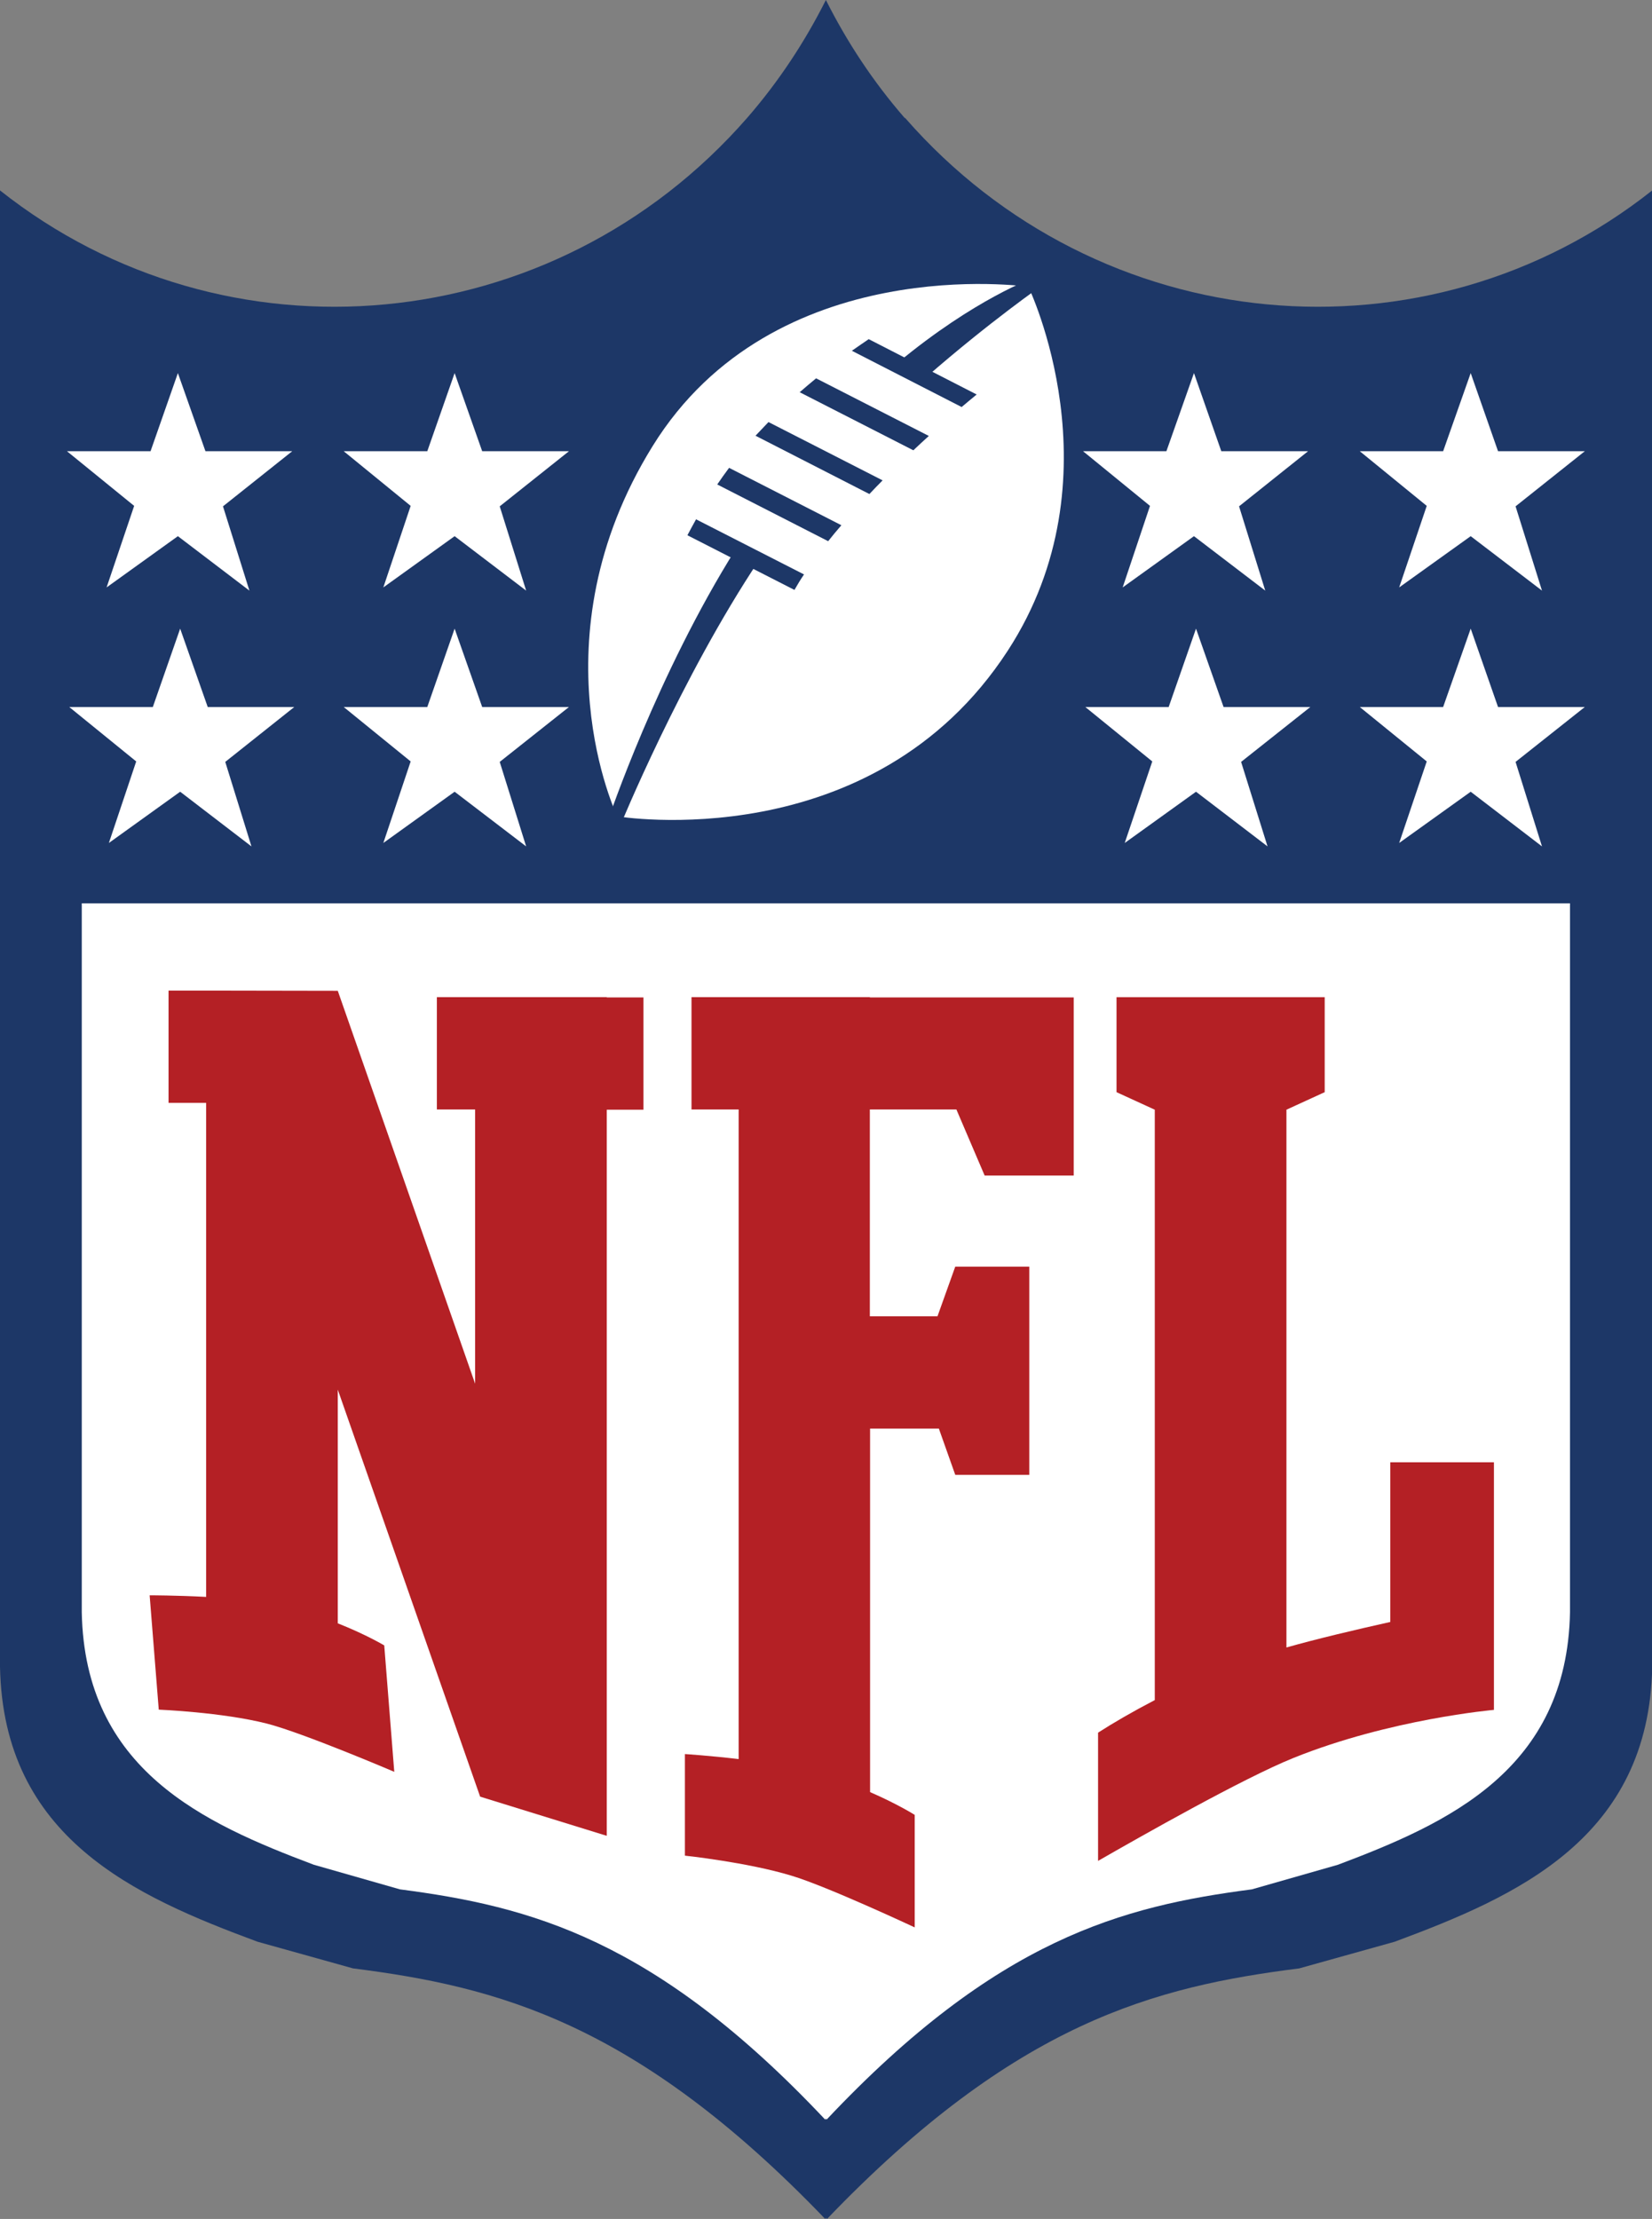 <?xml version="1.0" encoding="UTF-8"?>
<svg id="Layer_1" data-name="Layer 1" xmlns="http://www.w3.org/2000/svg" viewBox="0 0 72.53 97.42">
  <rect x="0" y="0" width="72.53" height="97.42" fill="#808080" stroke="none"/>
  <defs>
    <style>
      .cls-1 {
        fill: #b42025;
      }

      .cls-2 {
        fill: #fff;
      }

      .cls-3 {
        fill: #1d3767;
      }
    </style>
  </defs>
  <path class="cls-3" d="M39.72,5.18c-1.4-1.61-2.54-3.35-3.46-5.18-.92,1.83-2.06,3.57-3.46,5.18C24.29,14.92,9.9,16.2,0,8.36v64.81c.14,7.54,5.94,10.09,11.31,12.08l4.19,1.17c6.3.8,12.42,2.35,20.73,11,.01-.02.02-.03.04-.05.01.02.02.03.04.05,8.31-8.66,14.43-10.2,20.73-11l4.19-1.17c5.36-1.99,11.17-4.54,11.31-12.08V8.36c-9.9,7.84-24.29,6.56-32.8-3.18Z"/>
  <g>
    <path class="cls-2" d="M45.15,12.59s-11.16-1.63-16.5,7c-5.27,8.51-1.55,16.25-1.55,16.25,0,0,11.2,1.88,17.15-7.28,4.94-7.61.9-15.97.9-15.97Z"/>
    <g>
      <path class="cls-3" d="M33.17,19.13l5,2.56c.19-.2.38-.4.58-.6l-5.01-2.56c-.19.2-.38.4-.57.6Z"/>
      <path class="cls-3" d="M31.49,21.27l4.87,2.49c.19-.24.38-.47.58-.7l-4.93-2.52c-.18.24-.35.48-.52.73Z"/>
      <path class="cls-3" d="M30.18,23.5l4.7,2.4c.13-.23.27-.46.42-.68l-4.74-2.42c-.13.23-.25.46-.38.7Z"/>
      <path class="cls-3" d="M38.14,14.89c-.24.16-.49.34-.74.51l4.82,2.47c.23-.19.45-.38.66-.55l-4.74-2.43Z"/>
      <path class="cls-3" d="M35.11,17.22l4.99,2.55c.23-.22.46-.43.68-.63l-4.95-2.53c-.24.2-.48.4-.72.61Z"/>
    </g>
    <g>
      <path class="cls-3" d="M40.64,16.58c2.84-2.48,5.17-4.09,5.17-4.09l-.43-.29s-2.57.91-5.98,3.74l1.23.64Z"/>
      <path class="cls-3" d="M32.32,24.08c-3.47,5.52-5.61,11.89-5.61,11.89l.51.31s2.67-6.53,6.11-11.69l-1.01-.51Z"/>
    </g>
  </g>
  <g>
    <g>
      <polygon class="cls-2" points="64.57 16.38 65.77 19.81 69.58 19.81 66.54 22.23 67.7 25.93 64.57 23.54 61.43 25.79 62.64 22.21 59.7 19.81 63.36 19.81 64.57 16.38"/>
      <polygon class="cls-2" points="64.57 27.6 65.77 31.04 69.58 31.04 66.54 33.45 67.7 37.16 64.57 34.76 61.43 37.01 62.64 33.43 59.7 31.04 63.36 31.04 64.57 27.6"/>
      <polygon class="cls-2" points="52.51 27.6 53.72 31.04 57.53 31.04 54.49 33.45 55.65 37.16 52.51 34.76 49.38 37.01 50.59 33.43 47.65 31.04 51.31 31.04 52.51 27.6"/>
      <polygon class="cls-2" points="52.42 16.38 53.62 19.81 57.43 19.81 54.4 22.23 55.55 25.93 52.42 23.54 49.29 25.79 50.49 22.21 47.55 19.81 51.21 19.81 52.42 16.38"/>
    </g>
    <g>
      <polygon class="cls-2" points="19.96 16.38 21.17 19.81 24.98 19.81 21.94 22.23 23.1 25.93 19.96 23.54 16.83 25.79 18.03 22.21 15.09 19.81 18.76 19.81 19.96 16.38"/>
      <polygon class="cls-2" points="19.96 27.6 21.17 31.04 24.98 31.04 21.94 33.45 23.1 37.16 19.96 34.76 16.83 37.01 18.03 33.43 15.09 31.04 18.76 31.04 19.96 27.6"/>
      <polygon class="cls-2" points="7.91 27.6 9.12 31.04 12.92 31.04 9.89 33.45 11.04 37.16 7.91 34.76 4.78 37.01 5.98 33.43 3.04 31.04 6.71 31.04 7.91 27.6"/>
      <polygon class="cls-2" points="7.81 16.38 9.02 19.81 12.83 19.81 9.79 22.23 10.95 25.93 7.81 23.54 4.68 25.79 5.89 22.21 2.94 19.81 6.61 19.81 7.81 16.38"/>
    </g>
  </g>
  <path class="cls-2" d="M3.59,39.66v31.12c.13,6.93,5.36,9.27,10.19,11.09l3.78,1.08c5.68.74,11.19,2.16,18.67,10.11.01-.02.02-.03.03-.05.01.02.02.03.03.05,7.49-7.95,13-9.37,18.67-10.11l3.78-1.08c4.83-1.82,10.06-4.17,10.19-11.09v-31.12H3.59Z"/>
  <path class="cls-1" d="M38.2,43.78h-7.84v4.93h2.07v28.52c-1.27-.15-2.36-.22-2.36-.22v4.46s2.74.29,4.68.88c1.57.47,5.41,2.27,5.41,2.27v-4.94s-.74-.47-1.96-1v-15.96h3.02l.72,2.03h3.25v-9.14h-3.25l-.78,2.18h-2.97v-9.08h3.8l1.24,2.9h3.91v-7.82h-8.96Z"/>
  <path class="cls-1" d="M26.64,43.78h-7.46v4.93h1.68v12.04l-6.03-17.25h0s-5.78-.01-5.78-.01h-1.65v4.93h1.65v21.69c-1.33-.07-2.48-.07-2.48-.07l.4,5.02s2.76.11,4.74.61c1.6.41,5.6,2.12,5.6,2.12l-.44-5.55s-.78-.47-2.04-.97v-10.26l6.25,17.87,5.56,1.72v-31.88h1.61v-4.93h-1.61Z"/>
  <path class="cls-1" d="M61.04,64.2v7.01c-1.52.34-3.18.73-4.56,1.12v-23.61l1.68-.77v-4.17h-9.14v4.17l1.68.77v25.92c-.98.51-1.82,1-2.49,1.43v5.63c1.83-1.05,6.37-3.63,8.58-4.52,4.24-1.71,8.8-2.11,8.8-2.11v-10.87h-4.56Z"/>
</svg>
